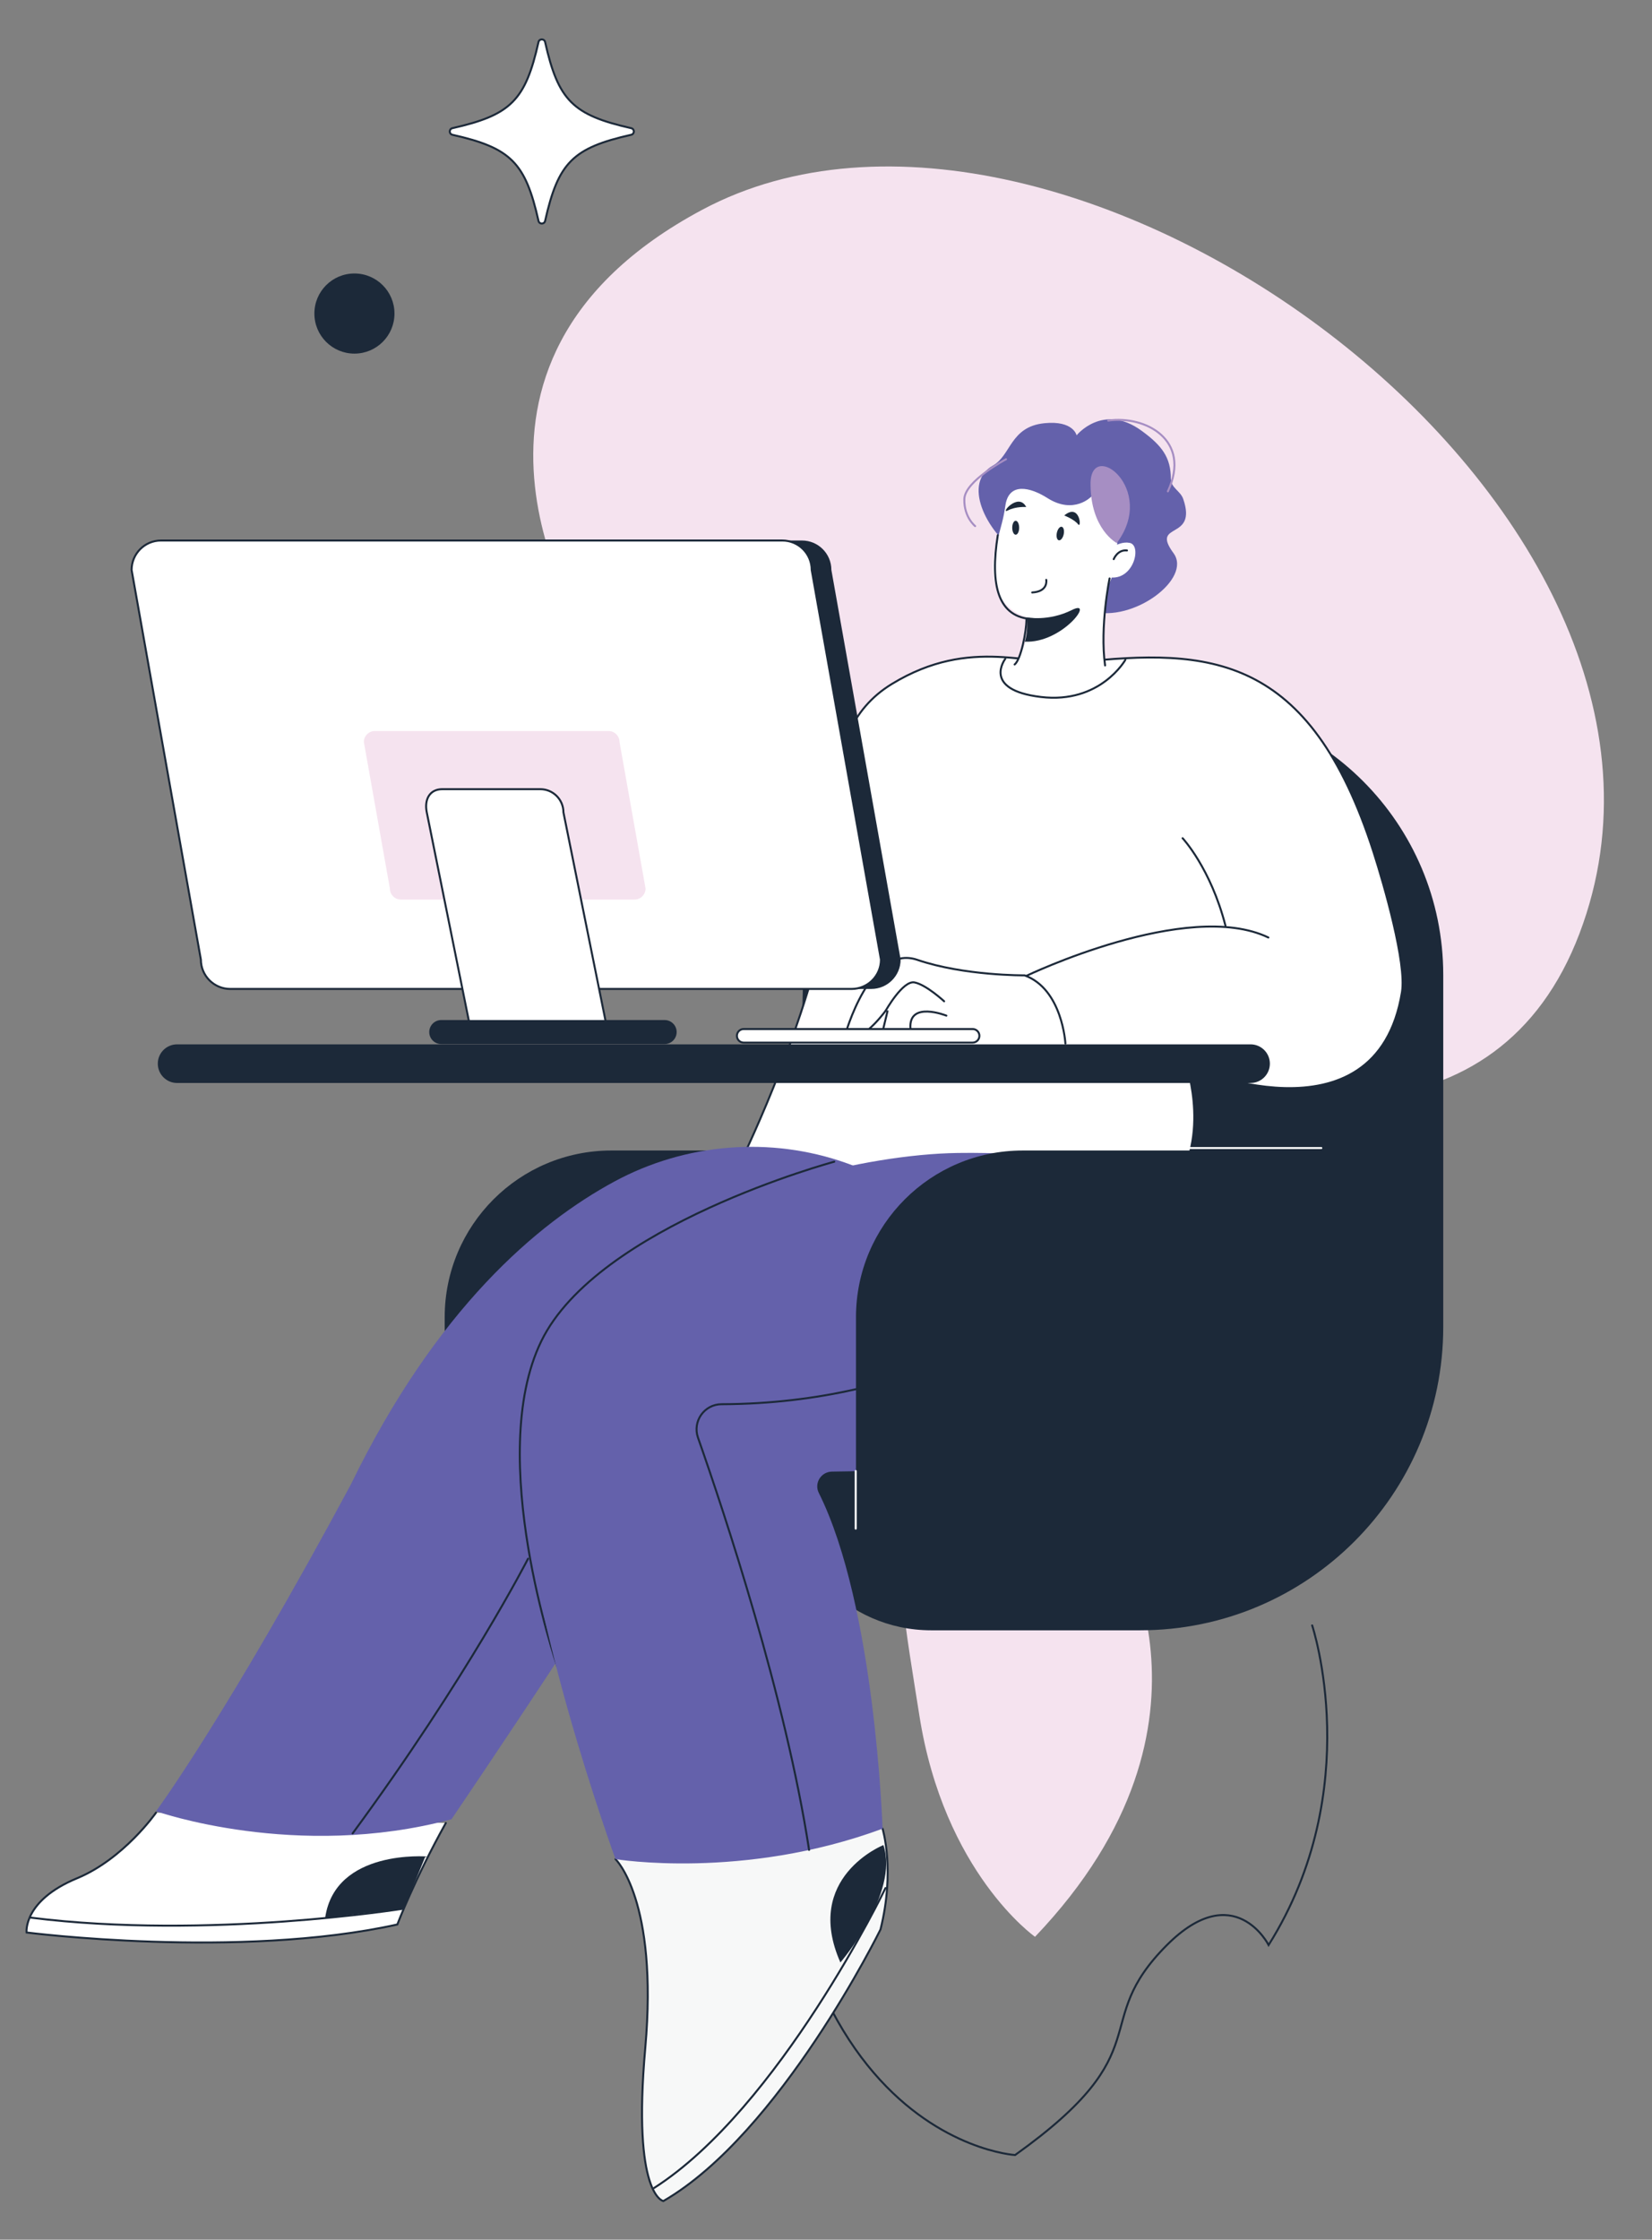 <?xml version="1.0" encoding="UTF-8"?>
<svg xmlns="http://www.w3.org/2000/svg" xmlns:xlink="http://www.w3.org/1999/xlink" version="1.1" id="Warstwa_1" x="0px" y="0px" width="414.606px" height="561.798px" viewBox="0 0 414.606 561.798" xml:space="preserve">
<rect x="0" y="0" width="414.606" height="561.798" fill="#808080" stroke="none"/>
<path fill="#F5E3EF" d="M146.722,158.168c0,0-43.616-66.599,29.607-105.596c90.793-48.361,260.542,75.003,220.079,181.588  C355.944,340.744,166.46,216.396,146.722,158.168"></path>
<path fill="#F5E3EF" d="M278.96,383.524c0,0,32.656,47.967-19.199,102.297c0,0-22.861-16.06-29.037-55.597  C224.544,390.688,212.854,336.57,278.96,383.524"></path>
<path fill="#FFFFFF" d="M39.163,454.676c0,0-8.079,11.603-19.825,16.461C5.73,476.768,6.67,484.74,6.67,484.74  s53.216,6.813,93.05-2.008c0,0,4.315-11.356,12.164-25.445"></path>
<path fill="none" stroke="#1C2939" stroke-width="0.5" stroke-linecap="round" stroke-miterlimit="10" d="M39.163,454.676  c0,0-8.079,11.603-19.825,16.461C5.73,476.768,6.67,484.74,6.67,484.74s53.216,6.813,93.05-2.008c0,0,4.315-11.356,12.164-25.445"></path>
<path fill="#1C2939" d="M153.432,288.591h65.091l8.19,93.804l-115.108,3.521v-55.501  C111.604,307.317,130.332,288.591,153.432,288.591"></path>
<path fill="#1C2939" d="M270.369,175.778h23.066c37.988,0,68.782,30.796,68.782,68.783v88.264c0,42.039-34.077,76.116-76.109,76.116  h-52.405c-21.271,0-38.196-17.802-37.097-39.045c1.79-34.496,4.167-85.562,4.989-126.666  C202.344,205.764,232.892,175.778,270.369,175.778"></path>
<path fill="#FFFFFF" d="M223.887,171.532c19.907-12.088,35.08-4.159,46.749-5.419c32.653-3.52,58.038-2.291,74.122,47.726  c2.663,8.275,8.273,27.807,7.101,35c-6.446,39.556-54.027,18.519-54.027,18.519s25.893,76.543-113.105,26.484  c0,0,13.576-26.884,20.832-55.279C211.81,214.092,202.516,184.507,223.887,171.532"></path>
<path fill="none" stroke="#1C2939" stroke-width="0.5" stroke-linecap="round" stroke-miterlimit="10" d="M223.887,171.532  c19.907-12.088,35.08-4.159,46.749-5.419c32.653-3.52,58.038-2.291,74.122,47.726c2.663,8.275,8.273,27.807,7.101,35  c-6.446,39.556-54.027,18.519-54.027,18.519s25.893,76.543-113.105,26.484c0,0,13.576-26.884,20.832-55.279  C211.81,214.092,202.516,184.507,223.887,171.532z"></path>
<path fill="none" stroke="#FFFFFF" stroke-width="0.5" stroke-linecap="round" stroke-miterlimit="10" d="M237.378,205.37  c0,0-5.468,9.154-2.968,19.158c2.505,10.002,8.49,27.798,6.6,38.214"></path>
<path fill="#FFFFFF" d="M257.566,244.791c0,0,40.403-19.395,60.76-9.628"></path>
<path fill="none" stroke="#1C2939" stroke-width="0.5" stroke-linecap="round" stroke-miterlimit="10" d="M257.566,244.791  c0,0,40.403-19.395,60.76-9.628"></path>
<path fill="#FFFFFF" d="M296.801,210.254c0,0,7.039,7.509,10.76,21.964"></path>
<path fill="none" stroke="#1C2939" stroke-width="0.5" stroke-linecap="round" stroke-miterlimit="10" d="M296.801,210.254  c0,0,7.039,7.509,10.76,21.964"></path>
<path fill="#6461AB" d="M257.064,149.193c33.181,16.648,8.89,2.54,16.824,4.129c10.499,2.963,25.341-8.177,20.634-14.567  c-5.912-8.024,6.126-2.955,2.423-13.625c-0.684-1.968-3.095-2.817-3.095-4.996c0.019-5.422-2.271-8.388-7.34-12.085  c-9.721-7.074-16.313,1.146-16.313,1.146s-0.787-3.771-8.065-3.04c-8.601,0.862-8.389,8.077-12.914,10.607  c-7.663,4.286-1.992,16.276,6.307,22.089C260.666,142.447,260.258,147.506,257.064,149.193"></path>
<path fill="#FFFFFF" d="M262.886,124.939c-4.361-2.767-9.707-4.023-10.56,1.861c-0.554,3.797-1.012,4.694-2.446,10.413  c-3.066,12.227,4.925,20.72,16.499,17.327c11.769-3.446,14.428-8.601,13.998-23.09c-0.318-10.637-6.517-6.864-6.517-6.864  S269.526,129.151,262.886,124.939"></path>
<path fill="#1C2939" d="M254.042,132.378c0,0.968,0.387,1.749,0.868,1.749c0.479,0,0.87-0.781,0.87-1.749  c0-0.968-0.391-1.752-0.87-1.752C254.429,130.626,254.042,131.41,254.042,132.378"></path>
<path fill="#1C2939" d="M265.268,133.531c-0.23,0.927-0.049,1.811,0.412,1.977c0.461,0.164,1.021-0.453,1.253-1.381  c0.23-0.927,0.043-1.812-0.417-1.975C266.059,131.986,265.501,132.604,265.268,133.531"></path>
<path fill="#FFFFFF" d="M257.701,154.854c0,0,1.081,5.831-2.484,10.797c0,0-2.878,9.604,0.036,19.592  c0.879,2.98,4.567,4.036,6.949,2.035c5.053-4.256,12.711-11.839,14.827-20.168c0,0-0.372-15.131,1.569-23.012  C278.599,144.098,258.997,153.828,257.701,154.854"></path>
<path fill="#1C2939" d="M257.701,154.854c0,0,5.41,1.11,11.329-1.849c5.921-2.958-2.339,8.416-11.846,7.947  C257.185,160.953,258.063,158.883,257.701,154.854"></path>
<path fill="#1C2939" d="M257.556,127.178c0,0-2.605-0.193-4.629,0.866C250.903,129.104,255.532,123.321,257.556,127.178"></path>
<path fill="#1C2939" d="M267.097,129.297c0,0,2.508,0.965,3.473,2.214C271.532,132.769,271.046,126.019,267.097,129.297"></path>
<path fill="#FFFFFF" d="M277.172,138.906c0,0,3.114-3.375,6.36-2.726c3.248,0.648,0.778,10.385-5.97,8.436  C270.813,142.668,277.172,138.906,277.172,138.906"></path>
<path fill="none" stroke="#1C2939" stroke-width="0.5" stroke-linecap="round" stroke-miterlimit="10" d="M279.511,140.258  c0,0,0.95-2.447,3.332-2.178"></path>
<path fill="#A68EC3" d="M280.273,136.216c0,0-6.579-3.4-6.579-14.849C273.694,109.916,290.501,122.615,280.273,136.216"></path>
<path fill="none" stroke="#1C2939" stroke-width="0.5" stroke-linecap="round" stroke-miterlimit="10" d="M278.474,145.096  c0,0-2.479,12.038-1.132,21.819"></path>
<path fill="none" stroke="#1C2939" stroke-width="0.5" stroke-linecap="round" stroke-miterlimit="10" d="M257.604,155.424  c0,3.015-1.386,10.016-2.958,11.253"></path>
<path fill="#6461AB" d="M236.049,308.277c0,0-5.289-10.011-23.558-16.508c-19.143-6.813-40.47-5.047-58.335,4.622  c-19.288,10.445-44.687,31.909-66.133,76.029c-31.245,58.114-48.86,81.905-48.86,81.905s35.214,12.438,74.139,2.017  c0,0,12.556-18.452,27.383-41.033c14.873-22.646,32.03-49.444,41.088-65.913C199.862,316.499,236.049,308.277,236.049,308.277"></path>
<path fill="none" stroke="#1C2939" stroke-width="0.5" stroke-linecap="round" stroke-miterlimit="10" d="M139.87,417.993  c0,0-18.166-52.486-4.034-81.554c14.128-29.07,73.538-45.041,73.538-45.041"></path>
<path fill="none" stroke="#1C2939" stroke-width="0.5" stroke-linecap="round" stroke-miterlimit="10" d="M132.519,390.985  c0,0-15.134,29.649-44.02,68.9"></path>
<path fill="none" stroke="#1C2939" stroke-width="0.5" stroke-linecap="round" stroke-miterlimit="10" d="M250.418,134.246  c-1.98,12.419-0.049,20.829,8.991,21.065"></path>
<path fill="none" stroke="#1C2939" stroke-width="0.5" stroke-linecap="round" stroke-miterlimit="10" d="M262.578,145.447  c0,0,0.587,2.934-3.526,3.17"></path>
<path fill="#FFFFFF" d="M267.388,261.759c0,0-0.757-13.682-10.26-17.104c0,0-15.118,0.138-26.932-3.898  c-11.807-4.032-18.146,19.014-18.146,19.014s2.976,3.249,10.234-6.25c0.162-0.211,0.495-0.059,0.436,0.199l-1.739,7.205"></path>
<path fill="none" stroke="#1C2939" stroke-width="0.5" stroke-linecap="round" stroke-miterlimit="10" d="M267.388,261.759  c0,0-0.757-13.682-10.26-17.104c0,0-15.118,0.138-26.932-3.898c-11.807-4.032-18.146,19.014-18.146,19.014s2.976,3.249,10.234-6.25  c0.162-0.211,0.495-0.059,0.436,0.199l-1.739,7.205"></path>
<path fill="#FFFFFF" d="M236.948,251.157c0,0-4.508-4.165-7.431-4.729c-2.933-0.565-7.232,7.094-7.232,7.094"></path>
<path fill="none" stroke="#1C2939" stroke-width="0.5" stroke-linecap="round" stroke-miterlimit="10" d="M236.948,251.157  c0,0-4.508-4.165-7.431-4.729c-2.933-0.565-7.232,7.094-7.232,7.094"></path>
<path fill="#FFFFFF" d="M237.512,254.762c0,0-9.576-3.828-9.013,3.267"></path>
<path fill="none" stroke="#1C2939" stroke-width="0.5" stroke-linecap="round" stroke-miterlimit="10" d="M237.512,254.762  c0,0-9.576-3.828-9.013,3.267"></path>
<path fill="none" stroke="#1C2939" stroke-width="0.5" stroke-linecap="round" stroke-miterlimit="10" d="M282.437,165.508  c0,0-6.258,11.108-21.198,9.318c-14.934-1.786-8.936-9.575-8.936-9.575"></path>
<path fill="none" stroke="#A68EC3" stroke-width="0.5" stroke-linecap="round" stroke-miterlimit="10" d="M278.133,105.496  c9.248-1.325,20.994,4.801,14.973,17.752"></path>
<path fill="none" stroke="#A68EC3" stroke-width="0.5" stroke-linecap="round" stroke-miterlimit="10" d="M252.472,115.202  c0,0-10.329,5.443-10.45,9.998c-0.112,4.55,2.715,6.767,2.715,6.767"></path>
<path fill="none" stroke="#1C2939" stroke-width="0.5" stroke-linecap="round" stroke-miterlimit="10" d="M101.219,478.765  c0,0-48.815,7.839-93.411,2.265"></path>
<path fill="#FFFFFF" d="M186.644,258.121H244.1c0.939,0,1.702,0.763,1.702,1.702c0,0.941-0.763,1.704-1.702,1.704h-57.456  c-0.939,0-1.703-0.763-1.703-1.704C184.94,258.884,185.704,258.121,186.644,258.121"></path>
<path fill="none" stroke="#1C2939" stroke-width="0.5" stroke-linecap="round" stroke-miterlimit="10" d="M186.644,258.121H244.1  c0.939,0,1.702,0.763,1.702,1.702c0,0.941-0.763,1.704-1.702,1.704h-57.456c-0.939,0-1.703-0.763-1.703-1.704  C184.94,258.884,185.704,258.121,186.644,258.121z"></path>
<path fill="#1C2939" d="M107.268,465.687c0,0-23.148-1.954-25.657,15.343c-2.511,17.293,0,0,0,0l19.738-2.257l5.343-12.928"></path>
<path fill="#1C2939" d="M218.658,248.064H62.728c-4.077,0-7.38-3.303-7.38-7.376l-17.381-97.726c0-4.078,3.301-7.381,7.376-7.381  h155.931c4.077,0,7.379,3.303,7.379,7.381l17.382,97.726C226.034,244.761,222.733,248.064,218.658,248.064"></path>
<path fill="#FFFFFF" d="M213.718,248.064H57.787c-4.074,0-7.376-3.303-7.376-7.376l-17.383-97.726c0-4.078,3.304-7.381,7.374-7.381  H196.34c4.074,0,7.376,3.303,7.376,7.381l17.381,97.726C221.097,244.761,217.792,248.064,213.718,248.064"></path>
<path fill="none" stroke="#1C2939" stroke-width="0.5" stroke-linecap="round" stroke-miterlimit="10" d="M213.718,248.064H57.787  c-4.074,0-7.376-3.303-7.376-7.376l-17.383-97.726c0-4.078,3.304-7.381,7.374-7.381H196.34c4.074,0,7.376,3.303,7.376,7.381  l17.381,97.726C221.097,244.761,217.792,248.064,213.718,248.064z"></path>
<path fill="#F5E3EF" d="M159.241,225.644h-58.619c-1.532,0-2.771-1.241-2.771-2.773l-6.534-36.737c0-1.533,1.238-2.773,2.771-2.773  h58.622c1.528,0,2.772,1.241,2.772,2.773l6.534,36.737C162.017,224.403,160.774,225.644,159.241,225.644"></path>
<path fill="#FFFFFF" d="M152.021,256.305h-34.303l-10.611-52.539c-0.653-3.2,0.694-5.813,3.905-5.813h24.578  c3.212,0,5.816,2.603,5.816,5.813L152.021,256.305z"></path>
<path fill="none" stroke="#1C2939" stroke-width="0.5" stroke-linecap="round" stroke-miterlimit="10" d="M152.021,256.305h-34.303  l-10.611-52.539c-0.653-3.2,0.694-5.813,3.905-5.813h24.578c3.212,0,5.816,2.603,5.816,5.813L152.021,256.305z"></path>
<path fill="#1C2939" d="M110.741,255.864h56.061c1.667,0,3.018,1.35,3.018,3.016c0,1.665-1.351,3.014-3.018,3.014h-56.061  c-1.665,0-3.013-1.349-3.013-3.014C107.729,257.214,109.076,255.864,110.741,255.864"></path>
<path fill="none" stroke="#1C2939" stroke-width="0.5" stroke-linecap="round" stroke-miterlimit="10" d="M329.315,407.712  c0,0,13.668,40.997-10.929,80.17c0,0-8.603-16.909-25.512,0c-19.938,19.94-0.876,26.084-38.113,52.68  c0,0-74.854-4.393-59.364-151.981"></path>
<path fill="#F7F8F8" d="M221.502,458.699c0,0,3.199,10.42-0.521,25.283c0,0-25.185,51.196-54.495,68.123  c0,0-7.845-1.239-4.543-38.395c3.302-37.159-7.477-47.373-7.477-47.373"></path>
<path fill="none" stroke="#1C2939" stroke-width="0.5" stroke-linecap="round" stroke-miterlimit="10" d="M221.502,458.699  c0,0,3.199,10.42-0.521,25.283c0,0-25.185,51.196-54.495,68.123c0,0-7.845-1.239-4.543-38.395  c3.302-37.159-7.477-47.373-7.477-47.373"></path>
<path fill="#6461AB" d="M299.473,298.76c0,0-21.21-10.111-59.087-9.554c-23.715,0.352-59.367,9.596-78.115,24.121  c-15.193,11.78-29.313,29.325-30.406,54.219c-1.442,32.817,22.603,98.792,22.603,98.792s31.974,5.319,67.032-7.639  c0,0-1.832-55.912-16.008-84.229c-1.219-2.435,0.571-5.3,3.299-5.334c21.852-0.227,92.633-2.844,90.683-27.205  C297.17,313.13,299.473,298.76,299.473,298.76"></path>
<path fill="none" stroke="#1C2939" stroke-width="0.5" stroke-linecap="round" stroke-miterlimit="10" d="M259.778,329.13  c0,0-28.907,22.955-78.696,23.101c-4.328,0.012-7.34,4.308-5.903,8.394c6.605,18.82,21.97,64.972,27.877,103.394"></path>
<path fill="#1C2939" d="M256.652,288.591h65.097l8.185,93.804l-115.106,3.521v-55.501  C214.827,307.317,233.552,288.591,256.652,288.591"></path>
<line fill="none" stroke="#FFFFFF" stroke-width="0.5" stroke-linecap="round" stroke-miterlimit="10" x1="297.813" y1="287.971" x2="331.615" y2="287.971"></line>
<line fill="none" stroke="#FFFFFF" stroke-width="0.5" stroke-linecap="round" stroke-miterlimit="10" x1="214.76" y1="368.987" x2="214.76" y2="383.437"></line>
<path fill="none" stroke="#1C2939" stroke-width="0.5" stroke-linecap="round" stroke-miterlimit="10" d="M222.232,473.594  c0,0-26.666,55.205-58.096,75.246"></path>
<path fill="#1C2939" d="M221.709,462.806c0,0-20.238,8.094-10.793,29.456C210.916,492.262,225.756,474.946,221.709,462.806"></path>
<path fill="#1C2939" d="M313.854,271.654H44.446c-2.675,0-4.844-2.172-4.844-4.849s2.169-4.845,4.844-4.845h269.408  c2.679,0,4.85,2.169,4.85,4.845S316.533,271.654,313.854,271.654"></path>
<path fill="#FFFFFF" d="M158.405,33.81c-14.646,3.297-18.299,6.955-21.598,21.599c-0.2,0.89-1.463,0.89-1.66,0  c-3.299-14.644-6.954-18.301-21.597-21.599c-0.892-0.198-0.892-1.46,0-1.66c14.643-3.3,18.298-6.953,21.597-21.601  c0.197-0.888,1.46-0.888,1.66,0c3.299,14.647,6.952,18.3,21.598,21.601C159.297,32.35,159.297,33.612,158.405,33.81"></path>
<path fill="none" stroke="#1C2939" stroke-width="0.5" stroke-linecap="round" stroke-miterlimit="10" d="M158.405,33.81  c-14.646,3.297-18.299,6.955-21.598,21.599c-0.2,0.89-1.463,0.89-1.66,0c-3.299-14.644-6.954-18.301-21.597-21.599  c-0.892-0.198-0.892-1.46,0-1.66c14.643-3.3,18.298-6.953,21.597-21.601c0.197-0.888,1.46-0.888,1.66,0  c3.299,14.647,6.952,18.3,21.598,21.601C159.297,32.35,159.297,33.612,158.405,33.81z"></path>
<path fill="#1C2939" d="M99.003,78.65c0,5.552-4.5,10.051-10.05,10.051c-5.553,0-10.051-4.499-10.051-10.051  c0-5.553,4.498-10.051,10.051-10.051C94.503,68.6,99.003,73.098,99.003,78.65"></path>
</svg>
